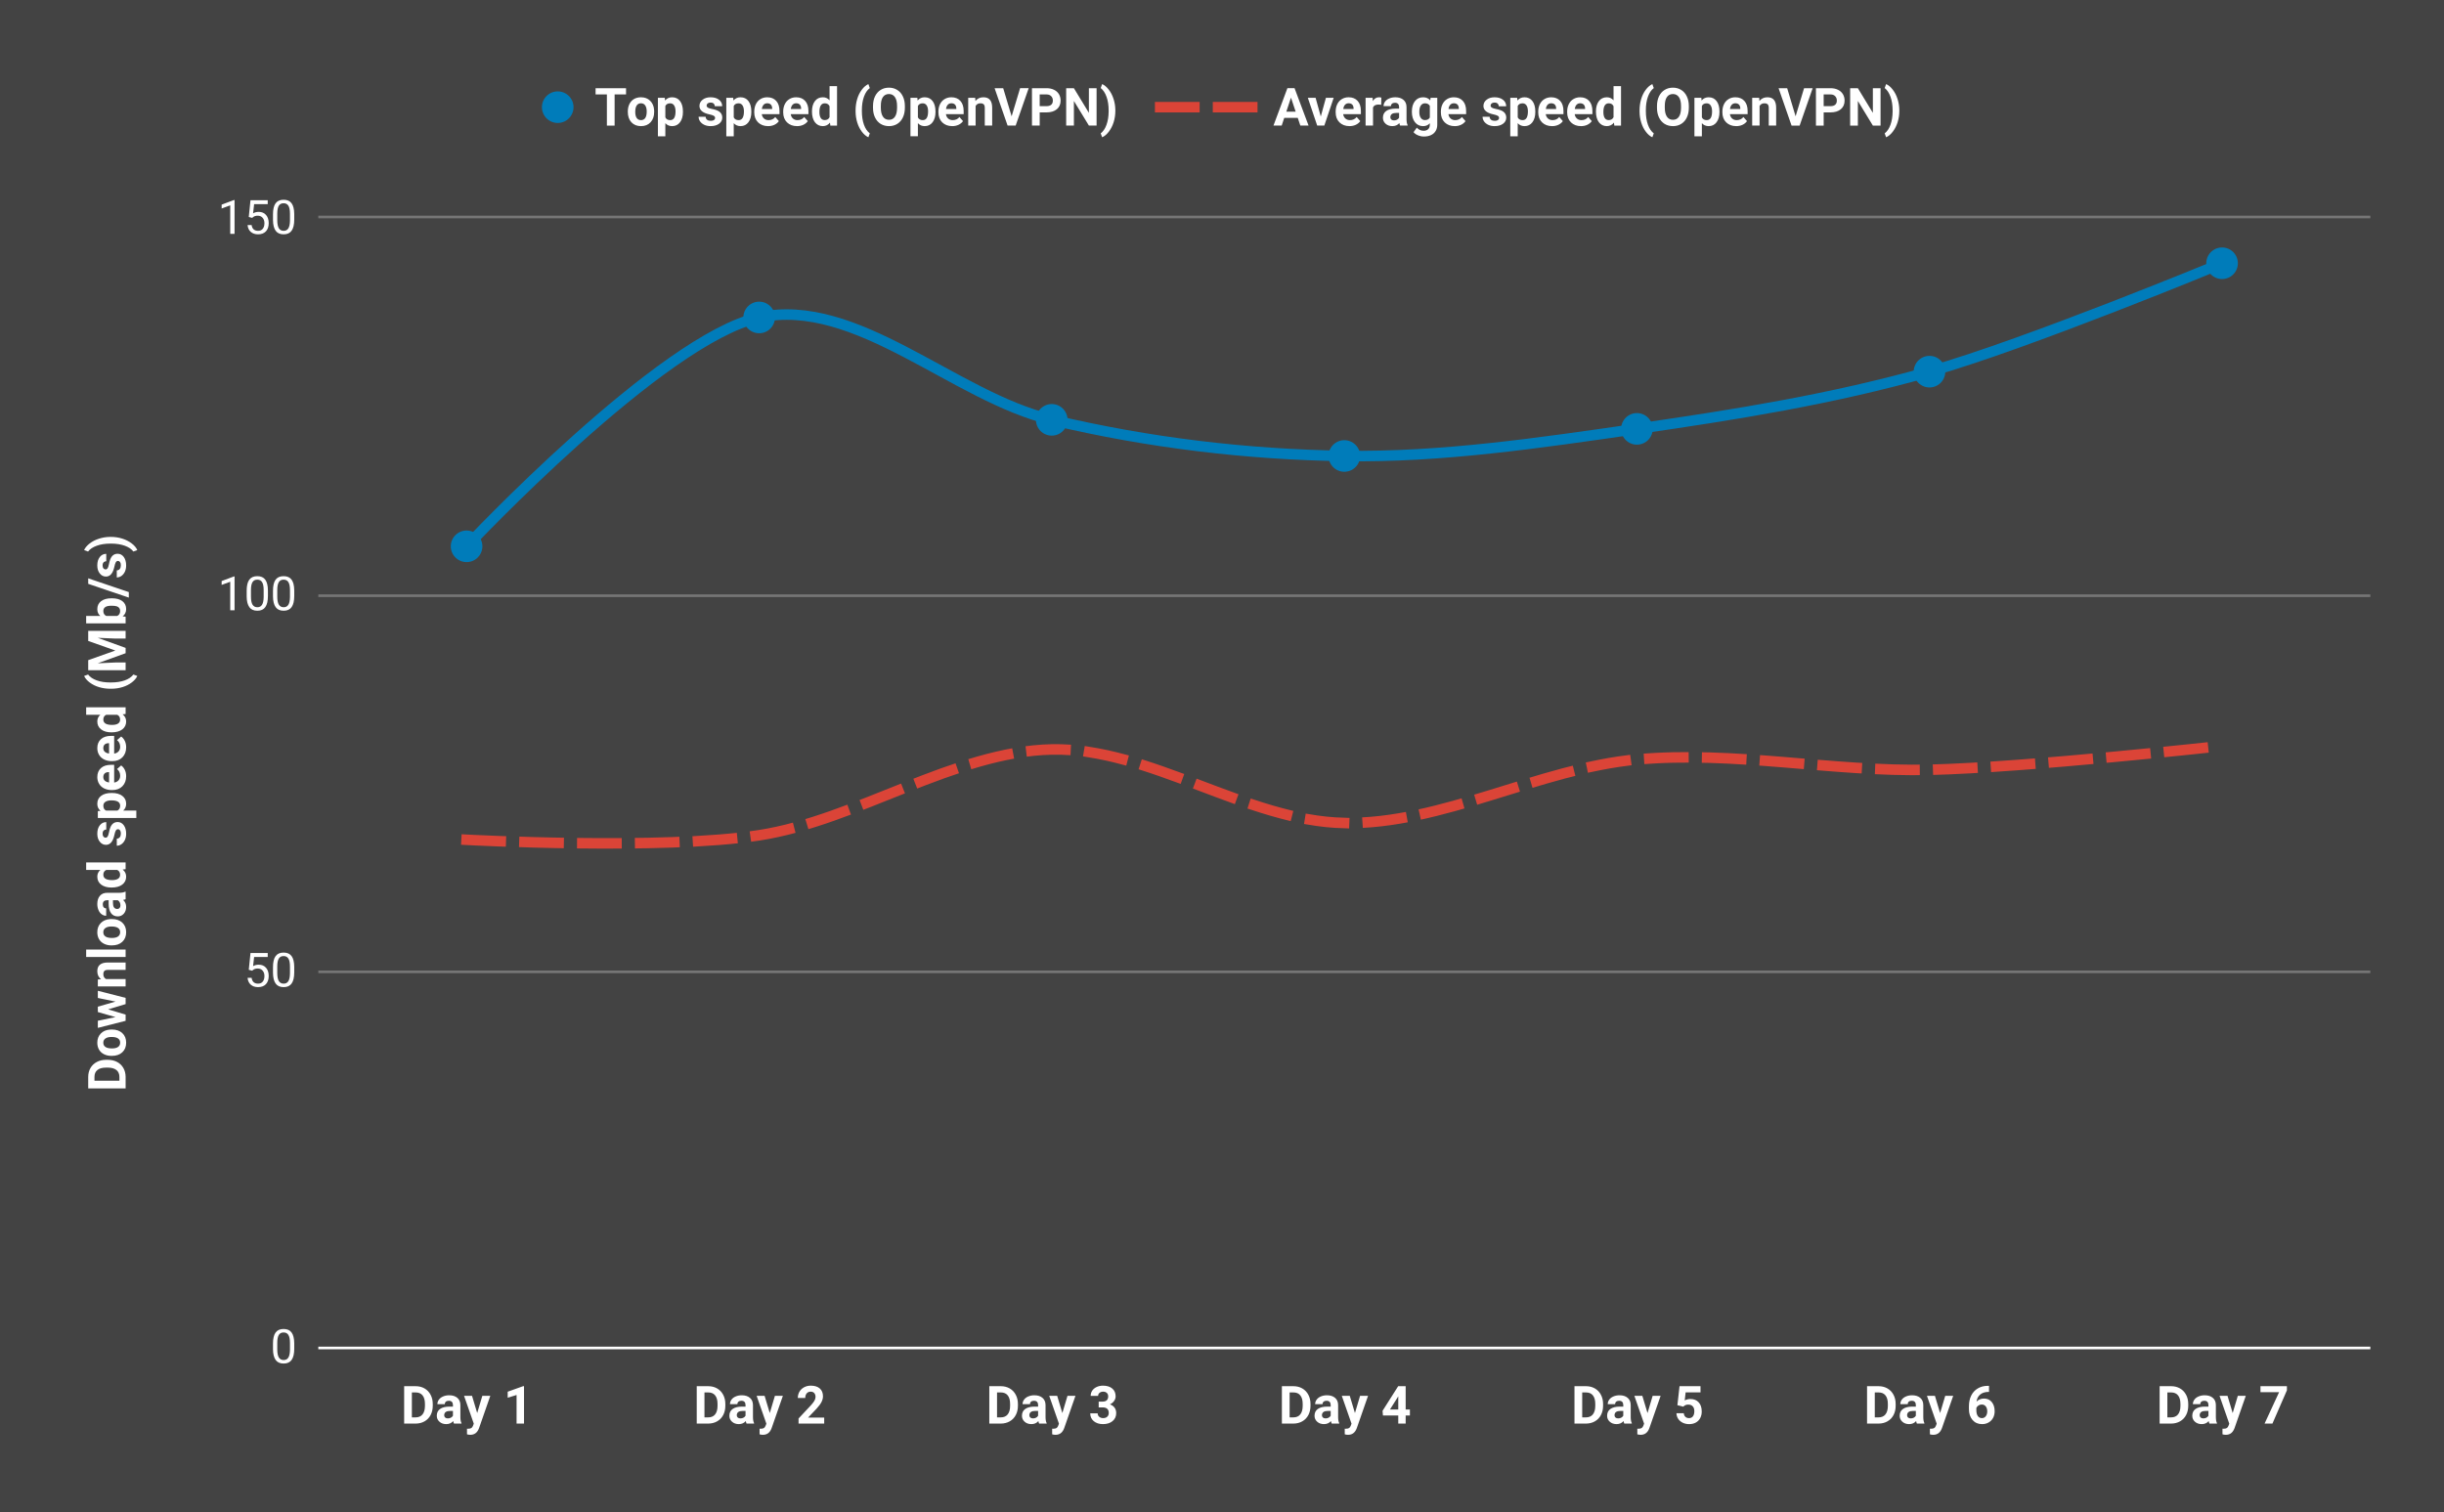 <?xml version="1.0" encoding="UTF-8"?> <svg xmlns="http://www.w3.org/2000/svg" fill="none" stroke-linecap="square" stroke-miterlimit="10" width="929" height="575"><path fill="#434343" d="M0 0h929v575H0V0z"></path><path stroke="#fff" stroke-linecap="butt" d="M121.5 512.5h779"></path><path stroke="#767676" stroke-linecap="butt" d="M121.5 369.5h779M121.5 226.5h779M121.5 82.5h779"></path><clipPath id="a"><path d="M121.75 82.917h778.5V512.25h-778.5V82.917z"></path></clipPath><path stroke="#007cba" stroke-width="4" stroke-linecap="butt" clip-path="url(#a)" d="M177.357 207.71s74.143-78.998 111.214-87.012c37.072-8.014 74.143 30.149 111.215 38.926 37.071 8.778 74.143 13.166 111.214 13.739 37.071.572 74.143-4.961 111.214-10.304 37.072-5.343 74.143-11.258 111.215-21.753 37.071-10.495 111.214-41.216 111.214-41.216"></path><path stroke="#db4437" stroke-width="4" stroke-linecap="butt" stroke-dasharray="13.0,9.0" clip-path="url(#a)" d="M177.357 319.288s74.143 4.008 111.214-1.717c37.072-5.724 74.143-31.85 111.215-32.63 37.071-.778 74.143 27.32 111.214 27.955 37.071.636 74.143-20.767 111.214-24.138 37.072-3.37 74.143 4.77 111.215 3.912 37.071-.859 111.214-9.064 111.214-9.064"></path><path fill="#007cba" clip-path="url(#a)" d="M183.357 207.71a6 6 0 11-12 0 6 6 0 0112 0zM294.571 120.698a6 6 0 11-12 0 6 6 0 0112 0zM405.786 159.624a6 6 0 11-12 0 6 6 0 0112 0zM517 173.363a6 6 0 11-12 0 6 6 0 0112 0zM628.214 163.059a6 6 0 11-12 0 6 6 0 0112 0zM739.429 141.306a6 6 0 11-12 0 6 6 0 0112 0zM850.643 100.09a6 6 0 11-12 0 6 6 0 0112 0z"></path><path fill="none" clip-path="url(#a)" d="M180.357 319.288a3 3 0 11-6 0 3 3 0 016 0zM291.571 317.571a3 3 0 11-6 0 3 3 0 016 0zM402.786 284.942a3 3 0 11-6 0 3 3 0 016 0zM514 312.896a3 3 0 11-6 0 3 3 0 016 0zM625.214 288.758a3 3 0 11-6 0 3 3 0 016 0zM736.429 292.67a3 3 0 11-6 0 3 3 0 016 0zM847.643 283.606a3 3 0 11-6 0 3 3 0 016 0z"></path><path fill="#fff" d="M47.75 413.818H33.531v-4.375q0-1.875.844-3.36.844-1.484 2.406-2.312 1.547-.828 3.532-.828h.656q1.984 0 3.531.812 1.547.813 2.39 2.297.844 1.484.86 3.36v4.406zm-11.844-2.938h9.485v-1.406q0-1.719-1.11-2.625-1.125-.922-3.218-.938h-.75q-2.172 0-3.282.907-1.125.89-1.125 2.625v1.437zm6.469-9.437q-1.578 0-2.813-.61-1.234-.61-1.906-1.734-.672-1.14-.672-2.656 0-2.14 1.313-3.485 1.312-1.36 3.547-1.515l.734-.016q2.422 0 3.906 1.36 1.47 1.359 1.47 3.64t-1.47 3.656q-1.468 1.36-3.984 1.36h-.125zm.203-2.828q1.5 0 2.297-.563.797-.562.797-1.625 0-1.031-.781-1.594-.797-.578-2.516-.578-1.484 0-2.297.578-.812.563-.812 1.61 0 1.047.812 1.61.813.562 2.5.562zm1.328-17.813l-6.718-1.375v-2.734l10.562 2.703v2.36l-6.656 2 6.656 2v2.359l-10.563 2.687v-2.719l6.72-1.375-6.72-1.937v-2.031l6.72-1.938zm-6.718-8.406l1.218-.078q-1.422-1.14-1.422-3.047 0-1.672.985-2.485.984-.828 2.953-.843h6.828v2.812h-6.766q-.89 0-1.297.39-.406.391-.406 1.298 0 1.203 1.016 1.797h7.453v2.812H37.187v-2.656zM47.75 361.02v2.828h-15v-2.828h15zm-5.375-1.578q-1.578 0-2.813-.61-1.234-.61-1.906-1.734-.672-1.14-.672-2.656 0-2.14 1.313-3.485 1.312-1.36 3.547-1.515l.734-.016q2.422 0 3.906 1.36 1.47 1.359 1.47 3.64t-1.47 3.656q-1.468 1.36-3.984 1.36h-.125zm.203-2.828q1.5 0 2.297-.563.797-.562.797-1.625 0-1.031-.781-1.594-.797-.578-2.516-.578-1.484 0-2.297.578-.812.563-.812 1.61 0 1.047.812 1.61.813.562 2.5.562zm5.172-14.735q-.375.188-.953.281 1.156 1.016 1.156 2.657 0 1.562-.906 2.578-.906 1.015-2.266 1.015-1.687 0-2.578-1.234-.906-1.25-.906-3.61v-1.296h-.61q-.734 0-1.171.375-.438.375-.438 1.187 0 .72.344 1.125.344.407.937.407v2.812q-.922 0-1.703-.562-.781-.563-1.218-1.594-.454-1.047-.454-2.328 0-1.953.985-3.094.984-1.156 2.765-1.156h4.578q1.5-.016 2.266-.422h.172v2.86zm-1.969 2.328q0-.625-.265-1.14-.282-.532-.75-.797h-1.828v1.062q0 2.11 1.468 2.25l.172.016q.531 0 .875-.375.328-.375.328-1.016zm-3.39-6.765q-2.47 0-3.938-1.11-1.469-1.11-1.469-3.03 0-1.548 1.157-2.548H32.75v-2.844h15v2.547l-1.125.14q1.328 1.063 1.328 2.72 0 1.86-1.469 3-1.484 1.125-4.093 1.125zm.203-2.828q1.484 0 2.281-.516.781-.516.781-1.5 0-1.313-1.093-1.844H40.39q-1.11.516-1.11 1.813 0 2.047 3.313 2.047zm2.234-19.344q-.516 0-.812.515-.297.516-.532 1.641-.797 3.781-3.203 3.781-1.406 0-2.343-1.172-.954-1.171-.954-3.046 0-2.016.953-3.22.938-1.202 2.454-1.202v2.812q-.594 0-.985.39-.406.391-.406 1.22 0 .718.328 1.109.313.39.813.39.468 0 .765-.437.282-.453.5-1.5.203-1.062.469-1.781.813-2.235 2.844-2.235 1.437 0 2.343 1.235.891 1.234.891 3.203 0 1.328-.469 2.36-.484 1.03-1.312 1.624-.828.578-1.781.578v-2.671q.75-.047 1.156-.563.39-.516.39-1.39 0-.813-.296-1.22-.313-.421-.813-.421zm-2.266-13.781q2.438 0 3.922 1.109 1.47 1.11 1.47 2.984 0 1.61-1.126 2.594h4.984v2.828H37.188v-2.625l1.03-.094q-1.234-1.03-1.234-2.671 0-1.954 1.453-3.032 1.438-1.093 3.985-1.093h.14zm-.203 2.812q-1.468 0-2.265.531-.813.516-.813 1.516 0 1.328 1.016 1.828h4.328q1.047-.516 1.047-1.844 0-2.03-3.313-2.03zm5.594-9.172q0 2.328-1.422 3.797-1.437 1.453-3.812 1.453h-.266q-1.594 0-2.844-.61-1.265-.624-1.937-1.75-.688-1.124-.688-2.577 0-2.157 1.375-3.407 1.36-1.25 3.875-1.25h1.157v6.735q1.03-.14 1.656-.828.625-.688.625-1.75 0-1.625-1.188-2.547l1.563-1.375q.89.625 1.406 1.719.5 1.078.5 2.39zm-8.687.328q0 .844.578 1.375.562.516 1.61.657v-3.922h-.22q-.937.015-1.453.5-.515.484-.515 1.39zm8.687-11.328q0 2.328-1.422 3.797-1.437 1.453-3.812 1.453h-.266q-1.594 0-2.844-.61-1.265-.624-1.937-1.75-.688-1.124-.688-2.577 0-2.157 1.375-3.407 1.36-1.25 3.875-1.25h1.157v6.735q1.03-.14 1.656-.828.625-.688.625-1.75 0-1.625-1.188-2.547l1.563-1.375q.89.625 1.406 1.719.5 1.078.5 2.39zm-8.687.328q0 .844.578 1.375.562.516 1.61.657v-3.922h-.22q-.937.015-1.453.5-.515.484-.515 1.39zm3.125-6.015q-2.47 0-3.938-1.11-1.469-1.11-1.469-3.03 0-1.548 1.157-2.548H32.75v-2.844h15v2.547l-1.125.14q1.328 1.063 1.328 2.72 0 1.86-1.469 3-1.484 1.125-4.093 1.125zm.203-2.828q1.484 0 2.281-.516.781-.516.781-1.5 0-1.313-1.093-1.844H40.39q-1.11.516-1.11 1.813 0 2.047 3.313 2.047zm-.625-13.75q-2.235 0-4.25-.594-2.032-.594-3.578-1.75-1.563-1.172-2.172-2.516l1.515-.547q1.063 1.422 3.266 2.22 2.203.796 5.156.796h.313q2.953 0 5.172-.781 2.218-.797 3.312-2.235l1.484.547q-.593 1.328-2.109 2.469-1.5 1.14-3.469 1.75-1.968.61-4.125.64h-.515zM33.53 250.99l10.313-3.657-10.313-3.64v-3.844H47.75v2.937h-3.89l-6.704-.28 10.594 3.827v2.016l-10.594 3.828 6.703-.297h3.891v2.938H33.531v-3.828zm9.032-23.516q2.546 0 3.968 1.094 1.422 1.078 1.422 3.015 0 1.72-1.328 2.75l1.125.125v2.547h-15v-2.828h5.375q-1.14-.984-1.14-2.562 0-1.938 1.421-3.032 1.422-1.11 4-1.11h.157zm-.204 2.828q-1.609 0-2.343.516-.735.5-.735 1.5 0 1.343 1.11 1.86h4.172q1.109-.517 1.109-1.876 0-1.375-1.344-1.797-.656-.203-1.969-.203zm6.61-5.187v2.093l-15.438-5.234v-2.094l15.438 5.235zm-4.14-11.844q-.517 0-.813.515-.297.516-.532 1.641-.797 3.781-3.203 3.781-1.406 0-2.343-1.172-.954-1.171-.954-3.046 0-2.016.953-3.22.938-1.202 2.454-1.202v2.812q-.594 0-.985.39-.406.391-.406 1.22 0 .718.328 1.109.313.39.813.39.468 0 .765-.437.282-.453.5-1.5.203-1.062.469-1.781.813-2.235 2.844-2.235 1.437 0 2.343 1.235.891 1.234.891 3.203 0 1.328-.469 2.36-.484 1.03-1.312 1.624-.828.578-1.781.578v-2.671q.75-.047 1.156-.563.39-.516.39-1.39 0-.813-.296-1.22-.313-.421-.813-.421zm-2.642-9.14q2.22 0 4.266.64 2.031.64 3.594 1.828 1.562 1.187 2.14 2.547l-1.484.547q-1.047-1.39-3.219-2.188-2.187-.797-5.015-.828h-.516q-2.922 0-5.14.797-2.235.797-3.344 2.219l-1.5-.547q.578-1.328 2.093-2.5 1.516-1.188 3.532-1.828 2-.657 4.156-.688h.438zM111.844 512.797q0 2.844-.985 4.234-.968 1.39-3.046 1.39-2.047 0-3.032-1.359-.984-1.359-1.015-4.046v-2.172q0-2.828.968-4.188.985-1.375 3.063-1.375 2.062 0 3.031 1.328.984 1.313 1.016 4.079v2.109zm-1.625-2.235q0-2.062-.594-3-.578-.953-1.828-.953t-1.828.954q-.563.937-.578 2.875v2.609q0 2.078.593 3.062.61.985 1.829.985 1.203 0 1.78-.922.594-.938.626-2.938v-2.672zM94.563 368.717l.656-6.375h6.547v1.5h-5.172l-.39 3.484q.937-.547 2.14-.547 1.75 0 2.765 1.157 1.032 1.156 1.032 3.125 0 1.984-1.063 3.125-1.062 1.125-2.984 1.125-1.703 0-2.781-.938-1.063-.937-1.204-2.594h1.532q.156 1.094.78 1.657.641.547 1.673.547 1.14 0 1.781-.766.64-.781.64-2.14 0-1.282-.703-2.063-.687-.781-1.843-.781-1.063 0-1.672.468l-.438.36-1.296-.344zm17.28.969q0 2.844-.984 4.234-.968 1.39-3.046 1.39-2.047 0-3.032-1.359-.984-1.359-1.015-4.047v-2.171q0-2.829.968-4.188.985-1.375 3.063-1.375 2.062 0 3.031 1.328.984 1.313 1.016 4.078v2.11zm-1.624-2.235q0-2.062-.594-3-.578-.953-1.828-.953t-1.828.953q-.563.938-.578 2.875v2.61q0 2.078.593 3.062.61.985 1.829.985 1.203 0 1.78-.922.594-.938.626-2.938v-2.672zM89.156 232.028h-1.64v-10.844l-3.266 1.203v-1.469l4.656-1.75h.25v12.86zm12.688-5.453q0 2.843-.985 4.234-.968 1.39-3.046 1.39-2.047 0-3.032-1.359-.984-1.36-1.015-4.047v-2.171q0-2.829.968-4.188.985-1.375 3.063-1.375 2.062 0 3.031 1.328.984 1.313 1.016 4.078v2.11zm-1.625-2.235q0-2.062-.594-3-.578-.953-1.828-.953t-1.828.953q-.563.938-.578 2.875v2.61q0 2.078.593 3.062.61.985 1.829.985 1.203 0 1.78-.922.594-.938.626-2.938v-2.672zm11.625 2.235q0 2.843-.985 4.234-.968 1.39-3.046 1.39-2.047 0-3.032-1.359-.984-1.36-1.015-4.047v-2.171q0-2.829.968-4.188.985-1.375 3.063-1.375 2.062 0 3.031 1.328.984 1.313 1.016 4.078v2.11zm-1.625-2.235q0-2.062-.594-3-.578-.953-1.828-.953t-1.828.953q-.563.938-.578 2.875v2.61q0 2.078.593 3.062.61.985 1.829.985 1.203 0 1.78-.922.594-.938.626-2.938v-2.672zM89.156 88.917h-1.64V78.073l-3.266 1.203v-1.469l4.656-1.75h.25v12.86zm5.406-6.422l.657-6.375h6.547v1.5h-5.172l-.39 3.484q.937-.547 2.14-.547 1.75 0 2.765 1.157 1.032 1.156 1.032 3.125 0 1.984-1.063 3.125-1.062 1.125-2.984 1.125-1.703 0-2.781-.938-1.063-.937-1.204-2.594h1.532q.156 1.094.78 1.657.641.546 1.673.546 1.14 0 1.781-.765.64-.781.64-2.14 0-1.282-.703-2.063-.687-.782-1.843-.782-1.063 0-1.672.47l-.438.359-1.296-.344zm17.282.969q0 2.843-.985 4.234-.968 1.39-3.046 1.39-2.047 0-3.032-1.359-.984-1.36-1.015-4.047V81.51q0-2.828.968-4.187.985-1.375 3.063-1.375 2.062 0 3.031 1.328.984 1.313 1.016 4.078v2.11zm-1.625-2.235q0-2.062-.594-3-.578-.953-1.828-.953t-1.828.953q-.563.938-.578 2.875v2.61q0 2.078.593 3.062.61.984 1.829.984 1.203 0 1.78-.921.594-.938.626-2.938v-2.672zM153.623 541.25v-14.219h4.375q1.875 0 3.36.844 1.484.844 2.312 2.406.828 1.547.828 3.532v.656q0 1.984-.813 3.531-.812 1.547-2.297 2.39-1.484.844-3.359.86h-4.406zm2.937-11.844v9.485h1.407q1.718 0 2.625-1.11.921-1.125.937-3.218v-.75q0-2.172-.906-3.282-.89-1.125-2.625-1.125h-1.438zm16 11.844q-.187-.375-.281-.953-1.016 1.156-2.656 1.156-1.563 0-2.578-.906-1.016-.906-1.016-2.266 0-1.687 1.234-2.578 1.25-.906 3.61-.906h1.297v-.61q0-.734-.375-1.171-.375-.438-1.188-.438-.719 0-1.125.344t-.406.937h-2.813q0-.922.563-1.703.562-.781 1.594-1.218 1.047-.454 2.328-.454 1.953 0 3.094.985 1.156.984 1.156 2.765v4.578q.015 1.5.422 2.266v.172h-2.86zm-2.328-1.969q.625 0 1.14-.265.532-.282.798-.75v-1.828h-1.063q-2.11 0-2.25 1.468l-.015.172q0 .531.375.875.375.328 1.015.328zm11.156-2.031l1.954-6.563h3.03l-4.25 12.204-.234.562q-.953 2.063-3.125 2.063-.625 0-1.25-.188v-2.14l.422.015q.813 0 1.203-.25.391-.234.625-.797l.329-.875-3.704-10.593h3.032l1.968 6.562zm17.797 4h-2.828v-10.875l-3.375 1.047v-2.297l5.89-2.11h.313v14.235zM264.837 541.25v-14.219h4.375q1.875 0 3.36.844 1.484.844 2.312 2.406.828 1.547.828 3.532v.656q0 1.984-.812 3.531-.813 1.547-2.297 2.39-1.485.844-3.36.86h-4.406zm2.938-11.844v9.485h1.406q1.719 0 2.625-1.11.922-1.125.937-3.218v-.75q0-2.172-.906-3.282-.89-1.125-2.625-1.125h-1.437zm16 11.844q-.188-.375-.282-.953-1.015 1.156-2.656 1.156-1.562 0-2.578-.906-1.016-.906-1.016-2.266 0-1.687 1.235-2.578 1.25-.906 3.61-.906h1.296v-.61q0-.734-.375-1.171-.375-.438-1.188-.438-.718 0-1.125.344-.406.344-.406.937h-2.812q0-.922.562-1.703.563-.781 1.594-1.218 1.047-.454 2.328-.454 1.953 0 3.094.985 1.156.984 1.156 2.765v4.578q.016 1.5.422 2.266v.172h-2.86zm-2.329-1.969q.625 0 1.141-.265.531-.282.797-.75v-1.828h-1.063q-2.109 0-2.25 1.468l-.015.172q0 .531.375.875.375.328 1.015.328zm11.157-2.031l1.953-6.563h3.031l-4.25 12.204-.234.562q-.953 2.063-3.125 2.063-.625 0-1.25-.188v-2.14l.422.015q.812 0 1.203-.25.39-.234.625-.797l.328-.875-3.703-10.593h3.03l1.97 6.562zm20.687 4h-9.75v-1.938l4.594-4.906q.953-1.031 1.406-1.797.453-.78.453-1.468 0-.953-.484-1.485-.469-.547-1.36-.547-.953 0-1.515.657-.547.656-.547 1.734h-2.828q0-1.297.61-2.36.624-1.077 1.75-1.687 1.14-.625 2.577-.625 2.204 0 3.407 1.063 1.218 1.047 1.218 2.984 0 1.047-.546 2.14-.547 1.094-1.875 2.548l-3.235 3.406h6.125v2.281zM376.051 541.25v-14.219h4.375q1.875 0 3.36.844 1.484.844 2.312 2.406.828 1.547.828 3.532v.656q0 1.984-.812 3.531-.813 1.547-2.297 2.39-1.484.844-3.36.86h-4.406zm2.938-11.844v9.485h1.406q1.719 0 2.625-1.11.922-1.125.938-3.218v-.75q0-2.172-.907-3.282-.89-1.125-2.625-1.125h-1.437zm16 11.844q-.188-.375-.281-.953-1.016 1.156-2.657 1.156-1.562 0-2.578-.906-1.015-.906-1.015-2.266 0-1.687 1.234-2.578 1.25-.906 3.61-.906h1.296v-.61q0-.734-.375-1.171-.375-.438-1.187-.438-.719 0-1.125.344-.407.344-.407.937h-2.812q0-.922.562-1.703.563-.781 1.594-1.218 1.047-.454 2.328-.454 1.953 0 3.094.985 1.156.984 1.156 2.765v4.578q.016 1.5.422 2.266v.172h-2.86zm-2.328-1.969q.625 0 1.14-.265.532-.282.797-.75v-1.828h-1.062q-2.11 0-2.25 1.468l-.016.172q0 .531.375.875.375.328 1.016.328zm11.156-2.031l1.953-6.563h3.031l-4.25 12.204-.234.562q-.953 2.063-3.125 2.063-.625 0-1.25-.188v-2.14l.422.015q.812 0 1.203-.25.39-.234.625-.797l.328-.875-3.703-10.593h3.031l1.969 6.562zm13.812-4.36h1.5q1.079 0 1.594-.53.516-.548.516-1.438 0-.86-.516-1.328-.515-.485-1.406-.485-.813 0-1.36.453-.546.438-.546 1.157h-2.828q0-1.125.593-2 .61-.89 1.688-1.39 1.078-.5 2.375-.5 2.265 0 3.547 1.093 1.281 1.078 1.281 2.969 0 .968-.61 1.797-.593.812-1.562 1.25 1.203.437 1.797 1.296.594.86.594 2.032 0 1.89-1.39 3.047-1.376 1.14-3.657 1.14-2.125 0-3.485-1.125-1.343-1.125-1.343-2.969h2.828q0 .797.594 1.313.609.5 1.484.5 1 0 1.562-.531.579-.532.579-1.422 0-2.125-2.344-2.125h-1.485v-2.203zM487.266 541.25v-14.219h4.375q1.875 0 3.359.844t2.313 2.406q.828 1.547.828 3.532v.656q0 1.984-.813 3.531-.812 1.547-2.297 2.39-1.484.844-3.36.86h-4.405zm2.937-11.844v9.485h1.406q1.72 0 2.625-1.11.922-1.125.938-3.218v-.75q0-2.172-.906-3.282-.891-1.125-2.625-1.125h-1.438zm16 11.844q-.187-.375-.281-.953-1.016 1.156-2.656 1.156-1.563 0-2.579-.906-1.015-.906-1.015-2.266 0-1.687 1.234-2.578 1.25-.906 3.61-.906h1.296v-.61q0-.734-.375-1.171-.375-.438-1.187-.438-.719 0-1.125.344t-.406.937h-2.813q0-.922.563-1.703.562-.781 1.594-1.218 1.046-.454 2.328-.454 1.953 0 3.093.985 1.157.984 1.157 2.765v4.578q.015 1.5.421 2.266v.172h-2.859zm-2.328-1.969q.625 0 1.14-.265.532-.282.798-.75v-1.828h-1.063q-2.11 0-2.25 1.468l-.016.172q0 .531.375.875.375.328 1.016.328zm11.156-2.031l1.953-6.563h3.032l-4.25 12.204-.235.562q-.953 2.063-3.125 2.063-.625 0-1.25-.188v-2.14l.422.015q.813 0 1.203-.25.39-.234.625-.797l.328-.875-3.703-10.593h3.031l1.97 6.562zm19.282-1.36h1.609v2.282h-1.61v3.078H531.5v-3.078h-5.828l-.14-1.781 5.937-9.36h2.843v8.86zm-5.97 0h3.157v-5.015l-.188.328-2.968 4.688zM598.48 541.25v-14.219h4.375q1.875 0 3.36.844 1.484.844 2.312 2.406.828 1.547.828 3.532v.656q0 1.984-.813 3.531-.812 1.547-2.296 2.39-1.485.844-3.36.86h-4.406zm2.937-11.844v9.485h1.407q1.718 0 2.625-1.11.922-1.125.937-3.218v-.75q0-2.172-.906-3.282-.89-1.125-2.625-1.125h-1.438zm16 11.844q-.187-.375-.28-.953-1.016 1.156-2.657 1.156-1.563 0-2.578-.906-1.016-.906-1.016-2.266 0-1.687 1.235-2.578 1.25-.906 3.609-.906h1.297v-.61q0-.734-.375-1.171-.375-.438-1.188-.438-.718 0-1.125.344-.406.344-.406.937h-2.812q0-.922.562-1.703.563-.781 1.594-1.218 1.047-.454 2.328-.454 1.953 0 3.094.985 1.156.984 1.156 2.765v4.578q.016 1.5.422 2.266v.172h-2.86zm-2.328-1.969q.625 0 1.14-.265.532-.282.798-.75v-1.828h-1.063q-2.11 0-2.25 1.468l-.015.172q0 .531.375.875.375.328 1.015.328zm11.157-2.031l1.953-6.563h3.03l-4.25 12.204-.233.562q-.954 2.063-3.125 2.063-.625 0-1.25-.188v-2.14l.421.015q.813 0 1.204-.25.39-.234.625-.797l.328-.875-3.703-10.593h3.03l1.97 6.562zm11.359-3l.812-7.219h7.97v2.36h-5.657l-.344 3.047q1-.532 2.14-.532 2.032 0 3.173 1.266 1.156 1.25 1.156 3.515 0 1.375-.578 2.47-.578 1.093-1.672 1.702-1.078.594-2.547.594-1.297 0-2.406-.515-1.094-.532-1.735-1.485-.64-.953-.671-2.156h2.78q.095.89.626 1.39.531.485 1.39.485.954 0 1.47-.688.53-.687.53-1.953 0-1.203-.609-1.843-.594-.657-1.687-.657-1 0-1.625.532l-.266.25-2.25-.563zM709.694 541.25v-14.219h4.375q1.875 0 3.36.844 1.484.844 2.312 2.406.828 1.547.828 3.532v.656q0 1.984-.812 3.531-.813 1.547-2.297 2.39-1.485.844-3.36.86h-4.406zm2.938-11.844v9.485h1.406q1.719 0 2.625-1.11.922-1.125.937-3.218v-.75q0-2.172-.906-3.282-.89-1.125-2.625-1.125h-1.437zm16 11.844q-.188-.375-.282-.953-1.015 1.156-2.656 1.156-1.562 0-2.578-.906-1.016-.906-1.016-2.266 0-1.687 1.235-2.578 1.25-.906 3.61-.906h1.296v-.61q0-.734-.375-1.171-.375-.438-1.187-.438-.72 0-1.125.344-.407.344-.407.937h-2.812q0-.922.562-1.703.563-.781 1.594-1.218 1.047-.454 2.328-.454 1.953 0 3.094.985 1.156.984 1.156 2.765v4.578q.016 1.5.422 2.266v.172h-2.86zm-2.328-1.969q.625 0 1.14-.265.531-.282.797-.75v-1.828h-1.062q-2.11 0-2.25 1.468l-.016.172q0 .531.375.875.375.328 1.016.328zm11.156-2.031l1.953-6.563h3.031l-4.25 12.204-.234.562q-.953 2.063-3.125 2.063-.625 0-1.25-.188v-2.14l.422.015q.812 0 1.203-.25.39-.234.625-.797l.328-.875-3.703-10.593h3.031l1.969 6.562zm18.594-10.36v2.313h-.282q-1.906.031-3.078 1-1.156.969-1.39 2.688 1.125-1.157 2.859-1.157 1.844 0 2.937 1.328 1.094 1.329 1.094 3.5 0 1.391-.594 2.516-.593 1.11-1.703 1.75-1.093.625-2.484.625-2.25 0-3.625-1.562-1.375-1.578-1.375-4.172v-1.016q0-2.328.86-4.094.874-1.765 2.515-2.734 1.64-.984 3.797-.984h.469zm-2.75 7.11q-.688 0-1.25.36-.547.359-.813.937v.86q0 1.421.547 2.218.562.797 1.562.797.922 0 1.47-.719.562-.719.562-1.86 0-1.171-.563-1.874-.562-.719-1.515-.719zM820.909 541.25v-14.219h4.375q1.875 0 3.359.844t2.312 2.406q.828 1.547.828 3.532v.656q0 1.984-.812 3.531-.813 1.547-2.297 2.39-1.484.844-3.36.86h-4.405zm2.937-11.844v9.485h1.406q1.719 0 2.625-1.11.922-1.125.938-3.218v-.75q0-2.172-.907-3.282-.89-1.125-2.625-1.125h-1.437zm16 11.844q-.188-.375-.281-.953-1.016 1.156-2.657 1.156-1.562 0-2.578-.906-1.015-.906-1.015-2.266 0-1.687 1.234-2.578 1.25-.906 3.61-.906h1.296v-.61q0-.734-.375-1.171-.375-.438-1.187-.438-.719 0-1.125.344t-.406.937h-2.813q0-.922.563-1.703.562-.781 1.593-1.218 1.047-.454 2.328-.454 1.954 0 3.094.985 1.157.984 1.157 2.765v4.578q.015 1.5.421 2.266v.172h-2.859zm-2.328-1.969q.625 0 1.14-.265.532-.282.797-.75v-1.828h-1.062q-2.11 0-2.25 1.468l-.016.172q0 .531.375.875.375.328 1.016.328zm11.156-2.031l1.953-6.563h3.032l-4.25 12.204-.235.562q-.953 2.063-3.125 2.063-.625 0-1.25-.188v-2.14l.422.015q.813 0 1.203-.25.39-.234.625-.797l.328-.875-3.703-10.593h3.031l1.97 6.562zm20.61-8.64l-5.5 12.64h-2.985l5.516-11.938h-7.078v-2.28h10.047v1.577z"></path><path fill="#007cba" d="M218 40.75a6 6 0 11-12 0 6 6 0 0112 0z"></path><path fill="#fff" d="M237.969 35.906h-4.344V47.75h-2.938V35.906h-4.296v-2.375h11.578v2.375zm.672 6.469q0-1.578.609-2.813.61-1.234 1.734-1.906 1.141-.672 2.657-.672 2.14 0 3.484 1.313 1.36 1.312 1.516 3.547l.015.734q0 2.422-1.36 3.906-1.358 1.47-3.64 1.47-2.281 0-3.656-1.47-1.36-1.468-1.36-3.984v-.125zm2.828.203q0 1.5.562 2.297.563.797 1.625.797 1.031 0 1.594-.781.578-.797.578-2.516 0-1.484-.578-2.297-.563-.812-1.61-.812-1.046 0-1.609.812-.562.813-.562 2.5zm18.125-.016q0 2.438-1.11 3.922-1.109 1.47-2.984 1.47-1.61 0-2.594-1.126v4.984h-2.828V37.188h2.625l.094 1.03q1.031-1.234 2.672-1.234 1.953 0 3.031 1.453 1.094 1.438 1.094 3.985v.14zm-2.813-.203q0-1.468-.531-2.265-.516-.813-1.516-.813-1.328 0-1.828 1.016v4.328q.516 1.047 1.844 1.047 2.031 0 2.031-3.313zm15.031 2.47q0-.517-.515-.813-.516-.297-1.64-.532-3.782-.797-3.782-3.203 0-1.406 1.172-2.343 1.172-.954 3.047-.954 2.015 0 3.219.953 1.203.938 1.203 2.454h-2.813q0-.594-.39-.985-.391-.406-1.22-.406-.718 0-1.109.328-.39.313-.39.813 0 .468.437.765.453.282 1.5.5 1.063.203 1.781.469 2.235.813 2.235 2.844 0 1.437-1.235 2.343-1.234.891-3.203.891-1.328 0-2.359-.469-1.031-.484-1.625-1.312-.578-.828-.578-1.781h2.672q.047.75.562 1.156.516.39 1.39.39.813 0 1.22-.296.421-.313.421-.813zm13.782-2.267q0 2.438-1.11 3.922-1.109 1.47-2.984 1.47-1.61 0-2.594-1.126v4.984h-2.828V37.188h2.625l.094 1.03q1.031-1.234 2.672-1.234 1.953 0 3.031 1.453 1.094 1.438 1.094 3.985v.14zm-2.813-.203q0-1.468-.531-2.265-.516-.813-1.516-.813-1.328 0-1.828 1.016v4.328q.516 1.047 1.844 1.047 2.031 0 2.031-3.313zm9.172 5.594q-2.328 0-3.797-1.422-1.453-1.437-1.453-3.812v-.266q0-1.594.61-2.844.625-1.265 1.75-1.937 1.125-.688 2.578-.688 2.156 0 3.406 1.375 1.25 1.36 1.25 3.875v1.157h-6.735q.141 1.03.829 1.656.687.625 1.75.625 1.625 0 2.546-1.188l1.375 1.563q-.625.89-1.718 1.406-1.078.5-2.39.5zm-.328-8.687q-.844 0-1.375.578-.516.562-.656 1.61h3.922v-.22q-.016-.937-.5-1.453-.485-.515-1.391-.515zm11.328 8.687q-2.328 0-3.797-1.422-1.453-1.437-1.453-3.812v-.266q0-1.594.61-2.844.625-1.265 1.75-1.937 1.125-.688 2.578-.688 2.156 0 3.406 1.375 1.25 1.36 1.25 3.875v1.157h-6.735q.141 1.03.829 1.656.687.625 1.75.625 1.625 0 2.546-1.188l1.375 1.563q-.625.89-1.718 1.406-1.078.5-2.39.5zm-.328-8.687q-.844 0-1.375.578-.516.562-.656 1.61h3.922v-.22q-.016-.937-.5-1.453-.485-.515-1.391-.515zm6.016 3.125q0-2.47 1.109-3.938 1.11-1.469 3.031-1.469 1.547 0 2.547 1.157V32.75h2.844v15h-2.547l-.14-1.125q-1.063 1.328-2.72 1.328-1.859 0-3-1.469-1.124-1.484-1.124-4.093zm2.828.203q0 1.484.515 2.281.516.781 1.5.781 1.313 0 1.844-1.093V40.39q-.515-1.11-1.812-1.11-2.047 0-2.047 3.313zm13.75-.625q0-2.235.594-4.25.593-2.032 1.75-3.578 1.171-1.563 2.515-2.172l.547 1.515q-1.422 1.063-2.219 3.266-.797 2.203-.797 5.156v.313q0 2.953.782 5.172.796 2.218 2.234 3.312l-.547 1.484q-1.328-.593-2.469-2.109-1.14-1.5-1.75-3.469-.609-1.968-.64-4.125v-.515zm18.734-1q0 2.093-.75 3.672-.734 1.578-2.125 2.453-1.375.86-3.156.86-1.781 0-3.172-.845-1.375-.859-2.14-2.437-.766-1.578-.766-3.625v-.703q0-2.11.75-3.703.765-1.594 2.14-2.453 1.391-.86 3.157-.86 1.78 0 3.156.86 1.39.859 2.14 2.453.766 1.593.766 3.687v.64zm-2.969-.657q0-2.234-.812-3.39-.797-1.172-2.281-1.172-1.47 0-2.282 1.156-.796 1.14-.796 3.36v.703q0 2.172.796 3.375.797 1.203 2.313 1.203 1.469 0 2.25-1.156.797-1.157.812-3.375v-.703zm14.61 2.25q0 2.438-1.11 3.922-1.109 1.47-2.984 1.47-1.61 0-2.594-1.126v4.984h-2.828V37.188h2.625l.094 1.03q1.031-1.234 2.672-1.234 1.953 0 3.031 1.453 1.094 1.438 1.094 3.985v.14zm-2.813-.203q0-1.468-.531-2.265-.516-.813-1.516-.813-1.328 0-1.828 1.016v4.328q.516 1.047 1.844 1.047 2.031 0 2.031-3.313zm9.172 5.594q-2.328 0-3.797-1.422-1.453-1.437-1.453-3.812v-.266q0-1.594.61-2.844.625-1.265 1.75-1.937 1.125-.688 2.578-.688 2.156 0 3.406 1.375 1.25 1.36 1.25 3.875v1.157h-6.735q.141 1.03.829 1.656.687.625 1.75.625 1.625 0 2.546-1.188l1.375 1.563q-.625.89-1.718 1.406-1.078.5-2.39.5zm-.328-8.687q-.844 0-1.375.578-.516.562-.656 1.61h3.922v-.22q-.016-.937-.5-1.453-.485-.515-1.391-.515zm9.063-2.078l.078 1.218q1.14-1.422 3.046-1.422 1.672 0 2.485.985.828.984.844 2.953v6.828h-2.813v-6.766q0-.89-.39-1.297-.391-.406-1.297-.406-1.204 0-1.797 1.016v7.453h-2.813V37.187h2.656zm13.843 7.03l3.219-10.687h3.266l-4.954 14.219H383l-4.938-14.219h3.266l3.203 10.688zm10.672-1.484v5.016h-2.937V33.531h5.546q1.61 0 2.813.594 1.219.578 1.875 1.656.656 1.078.656 2.453 0 2.094-1.437 3.297-1.422 1.203-3.953 1.203h-2.563zm0-2.375h2.61q1.171 0 1.78-.547.61-.546.61-1.562 0-1.031-.625-1.672-.61-.656-1.687-.672h-2.688v4.453zm21.625 7.391h-2.922l-5.703-9.36v9.36h-2.937V33.531h2.937l5.703 9.375v-9.375h2.922V47.75zm7.125-5.563q0 2.22-.64 4.266-.641 2.031-1.829 3.594-1.187 1.562-2.546 2.14l-.547-1.484q1.39-1.047 2.187-3.219.797-2.187.828-5.015v-.516q0-2.922-.797-5.14-.796-2.235-2.218-3.344l.546-1.5q1.329.578 2.5 2.093 1.188 1.516 1.829 3.532.656 2 .687 4.156v.438z"></path><path stroke="#db4437" stroke-width="4" stroke-linecap="butt" stroke-dasharray="13.0,9.0" d="M441 40.75h35"></path><path fill="#fff" d="M493.297 44.813h-5.14l-.97 2.937h-3.125l5.297-14.219h2.72l5.327 14.219h-3.125l-.984-2.938zm-4.344-2.36h3.547l-1.781-5.328-1.766 5.328zm13.094 1.844l1.953-7.11h2.953l-3.562 10.563h-2.704l-3.562-10.563h2.953l1.969 7.11zm10.906 3.656q-2.328 0-3.797-1.422-1.453-1.437-1.453-3.812v-.266q0-1.594.61-2.844.625-1.265 1.75-1.937 1.125-.688 2.578-.688 2.156 0 3.406 1.375 1.25 1.36 1.25 3.875v1.157h-6.735q.141 1.03.829 1.656.687.625 1.75.625 1.625 0 2.547-1.188l1.375 1.563q-.625.89-1.72 1.406-1.077.5-2.39.5zm-.328-8.687q-.844 0-1.375.578-.516.562-.656 1.61h3.922v-.22q-.016-.937-.5-1.453-.485-.515-1.391-.515zm12.39.562q-.562-.078-1.015-.078-1.594 0-2.094 1.078v6.922h-2.828V37.187h2.672l.078 1.25q.844-1.453 2.36-1.453.468 0 .875.125l-.047 2.72zm7.188 7.922q-.187-.375-.281-.953-1.016 1.156-2.656 1.156-1.563 0-2.578-.906-1.016-.906-1.016-2.266 0-1.687 1.234-2.578 1.25-.906 3.61-.906h1.297v-.61q0-.734-.375-1.171-.375-.438-1.188-.438-.719 0-1.125.344t-.406.937h-2.813q0-.922.563-1.703.562-.781 1.593-1.218 1.047-.454 2.329-.454 1.953 0 3.093.985 1.157.984 1.157 2.765v4.578q.015 1.5.422 2.266v.172h-2.86zm-2.328-1.969q.625 0 1.14-.265.532-.282.798-.75v-1.828h-1.063q-2.11 0-2.25 1.468l-.016.172q0 .531.375.875.375.328 1.016.328zm6.797-3.39q0-2.438 1.156-3.922 1.156-1.485 3.125-1.485 1.735 0 2.703 1.188l.125-.984h2.547V47.39q0 1.39-.625 2.422-.625 1.03-1.781 1.562-1.14.531-2.672.531-1.156 0-2.266-.468-1.093-.454-1.672-1.188l1.25-1.719q1.063 1.188 2.563 1.188 1.125 0 1.75-.61.625-.593.625-1.703v-.562q-.969 1.11-2.563 1.11-1.906 0-3.093-1.485-1.172-1.5-1.172-3.969v-.11zm2.828.203q0 1.437.578 2.25.578.812 1.578.812 1.282 0 1.844-.968V40.25q-.563-.969-1.828-.969-1.016 0-1.594.828-.578.828-.578 2.485zm13.453 5.36q-2.328 0-3.797-1.423-1.453-1.437-1.453-3.812v-.266q0-1.594.61-2.844.625-1.265 1.75-1.937 1.125-.688 2.578-.688 2.156 0 3.406 1.375 1.25 1.36 1.25 3.875v1.157h-6.735q.141 1.03.829 1.656.687.625 1.75.625 1.625 0 2.547-1.188l1.375 1.563q-.625.89-1.72 1.406-1.077.5-2.39.5zm-.328-8.688q-.844 0-1.375.578-.516.562-.656 1.61h3.922v-.22q-.016-.937-.5-1.453-.485-.515-1.391-.515zm17.188 5.562q0-.516-.516-.812-.516-.297-1.64-.532-3.782-.797-3.782-3.203 0-1.406 1.172-2.343 1.172-.954 3.047-.954 2.015 0 3.218.953 1.204.938 1.204 2.454h-2.813q0-.594-.39-.985-.391-.406-1.22-.406-.718 0-1.109.328-.39.313-.39.813 0 .468.437.765.453.282 1.5.5 1.063.203 1.782.469 2.234.813 2.234 2.844 0 1.437-1.235 2.343-1.234.891-3.203.891-1.328 0-2.359-.469-1.031-.484-1.625-1.312-.578-.828-.578-1.781h2.672q.047.75.562 1.156.516.39 1.39.39.813 0 1.22-.296.422-.313.422-.813zm13.78-2.266q0 2.438-1.109 3.922-1.109 1.47-2.984 1.47-1.61 0-2.594-1.126v4.984h-2.828V37.188h2.625l.094 1.03q1.031-1.234 2.672-1.234 1.953 0 3.031 1.453 1.094 1.438 1.094 3.985v.14zm-2.812-.203q0-1.468-.531-2.265-.516-.813-1.516-.813-1.328 0-1.828 1.016v4.328q.516 1.047 1.844 1.047 2.031 0 2.031-3.313zm9.172 5.594q-2.328 0-3.797-1.422-1.453-1.437-1.453-3.812v-.266q0-1.594.61-2.844.625-1.265 1.75-1.937 1.125-.688 2.578-.688 2.156 0 3.406 1.375 1.25 1.36 1.25 3.875v1.157h-6.735q.141 1.03.829 1.656.687.625 1.75.625 1.625 0 2.547-1.188l1.375 1.563q-.625.89-1.72 1.406-1.077.5-2.39.5zm-.328-8.687q-.844 0-1.375.578-.516.562-.656 1.61h3.922v-.22q-.016-.937-.5-1.453-.485-.515-1.391-.515zm11.328 8.687q-2.328 0-3.797-1.422-1.453-1.437-1.453-3.812v-.266q0-1.594.61-2.844.625-1.265 1.75-1.937 1.125-.688 2.578-.688 2.156 0 3.406 1.375 1.25 1.36 1.25 3.875v1.157h-6.735q.141 1.03.829 1.656.687.625 1.75.625 1.625 0 2.547-1.188l1.375 1.563q-.625.89-1.72 1.406-1.077.5-2.39.5zm-.328-8.687q-.844 0-1.375.578-.516.562-.656 1.61h3.922v-.22q-.016-.937-.5-1.453-.485-.515-1.391-.515zm6.016 3.125q0-2.47 1.109-3.938 1.11-1.469 3.031-1.469 1.547 0 2.547 1.157V32.75h2.844v15h-2.547l-.14-1.125q-1.063 1.328-2.72 1.328-1.859 0-3-1.469-1.124-1.484-1.124-4.093zm2.828.203q0 1.484.515 2.281.516.781 1.5.781 1.313 0 1.844-1.093V40.39q-.515-1.11-1.812-1.11-2.047 0-2.047 3.313zm13.75-.625q0-2.235.593-4.25.594-2.032 1.75-3.578 1.172-1.563 2.516-2.172l.547 1.515q-1.422 1.063-2.219 3.266-.797 2.203-.797 5.156v.313q0 2.953.782 5.172.797 2.218 2.234 3.312l-.547 1.484q-1.328-.593-2.469-2.109-1.14-1.5-1.75-3.469-.609-1.968-.64-4.125v-.515zm18.734-1q0 2.093-.75 3.672-.734 1.578-2.125 2.453-1.375.86-3.156.86-1.781 0-3.172-.845-1.375-.859-2.14-2.437-.766-1.578-.766-3.625v-.703q0-2.11.75-3.703.765-1.594 2.14-2.453 1.391-.86 3.157-.86 1.78 0 3.156.86 1.39.859 2.14 2.453.766 1.593.766 3.687v.64zm-2.969-.657q0-2.234-.812-3.39-.797-1.172-2.281-1.172-1.47 0-2.282 1.156-.797 1.14-.797 3.36v.703q0 2.172.797 3.375.797 1.203 2.313 1.203 1.469 0 2.25-1.156.797-1.157.812-3.375v-.703zm14.61 2.25q0 2.438-1.11 3.922-1.109 1.47-2.984 1.47-1.61 0-2.594-1.126v4.984h-2.828V37.188h2.625l.094 1.03q1.031-1.234 2.672-1.234 1.953 0 3.031 1.453 1.094 1.438 1.094 3.985v.14zm-2.813-.203q0-1.468-.531-2.265-.516-.813-1.516-.813-1.328 0-1.828 1.016v4.328q.516 1.047 1.844 1.047 2.031 0 2.031-3.313zm9.172 5.594q-2.328 0-3.797-1.422-1.453-1.437-1.453-3.812v-.266q0-1.594.61-2.844.625-1.265 1.75-1.937 1.125-.688 2.578-.688 2.156 0 3.406 1.375 1.25 1.36 1.25 3.875v1.157h-6.735q.141 1.03.829 1.656.687.625 1.75.625 1.625 0 2.547-1.188l1.375 1.563q-.625.89-1.72 1.406-1.077.5-2.39.5zm-.328-8.687q-.844 0-1.375.578-.516.562-.656 1.61h3.922v-.22q-.016-.937-.5-1.453-.485-.515-1.391-.515zm9.063-2.078l.078 1.218q1.14-1.422 3.047-1.422 1.671 0 2.484.985.828.984.844 2.953v6.828h-2.813v-6.766q0-.89-.39-1.297-.391-.406-1.297-.406-1.203 0-1.797 1.016v7.453h-2.813V37.187h2.657zm13.843 7.03l3.219-10.687h3.266l-4.953 14.219H681l-4.938-14.219h3.266l3.203 10.688zm10.672-1.484v5.016h-2.937V33.531h5.547q1.609 0 2.812.594 1.219.578 1.875 1.656.656 1.078.656 2.453 0 2.094-1.437 3.297-1.422 1.203-3.953 1.203h-2.563zm0-2.375h2.61q1.171 0 1.78-.547.61-.546.61-1.562 0-1.031-.625-1.672-.61-.656-1.687-.672h-2.688v4.453zm21.625 7.391h-2.922l-5.703-9.36v9.36h-2.937V33.531h2.937l5.703 9.375v-9.375h2.922V47.75zm7.125-5.563q0 2.22-.64 4.266-.641 2.031-1.829 3.594-1.187 1.562-2.547 2.14l-.546-1.484q1.39-1.047 2.187-3.219.797-2.187.828-5.015v-.516q0-2.922-.797-5.14-.797-2.235-2.218-3.344l.547-1.5q1.328.578 2.5 2.093 1.187 1.516 1.828 3.532.656 2 .687 4.156v.438z"></path></svg> 
